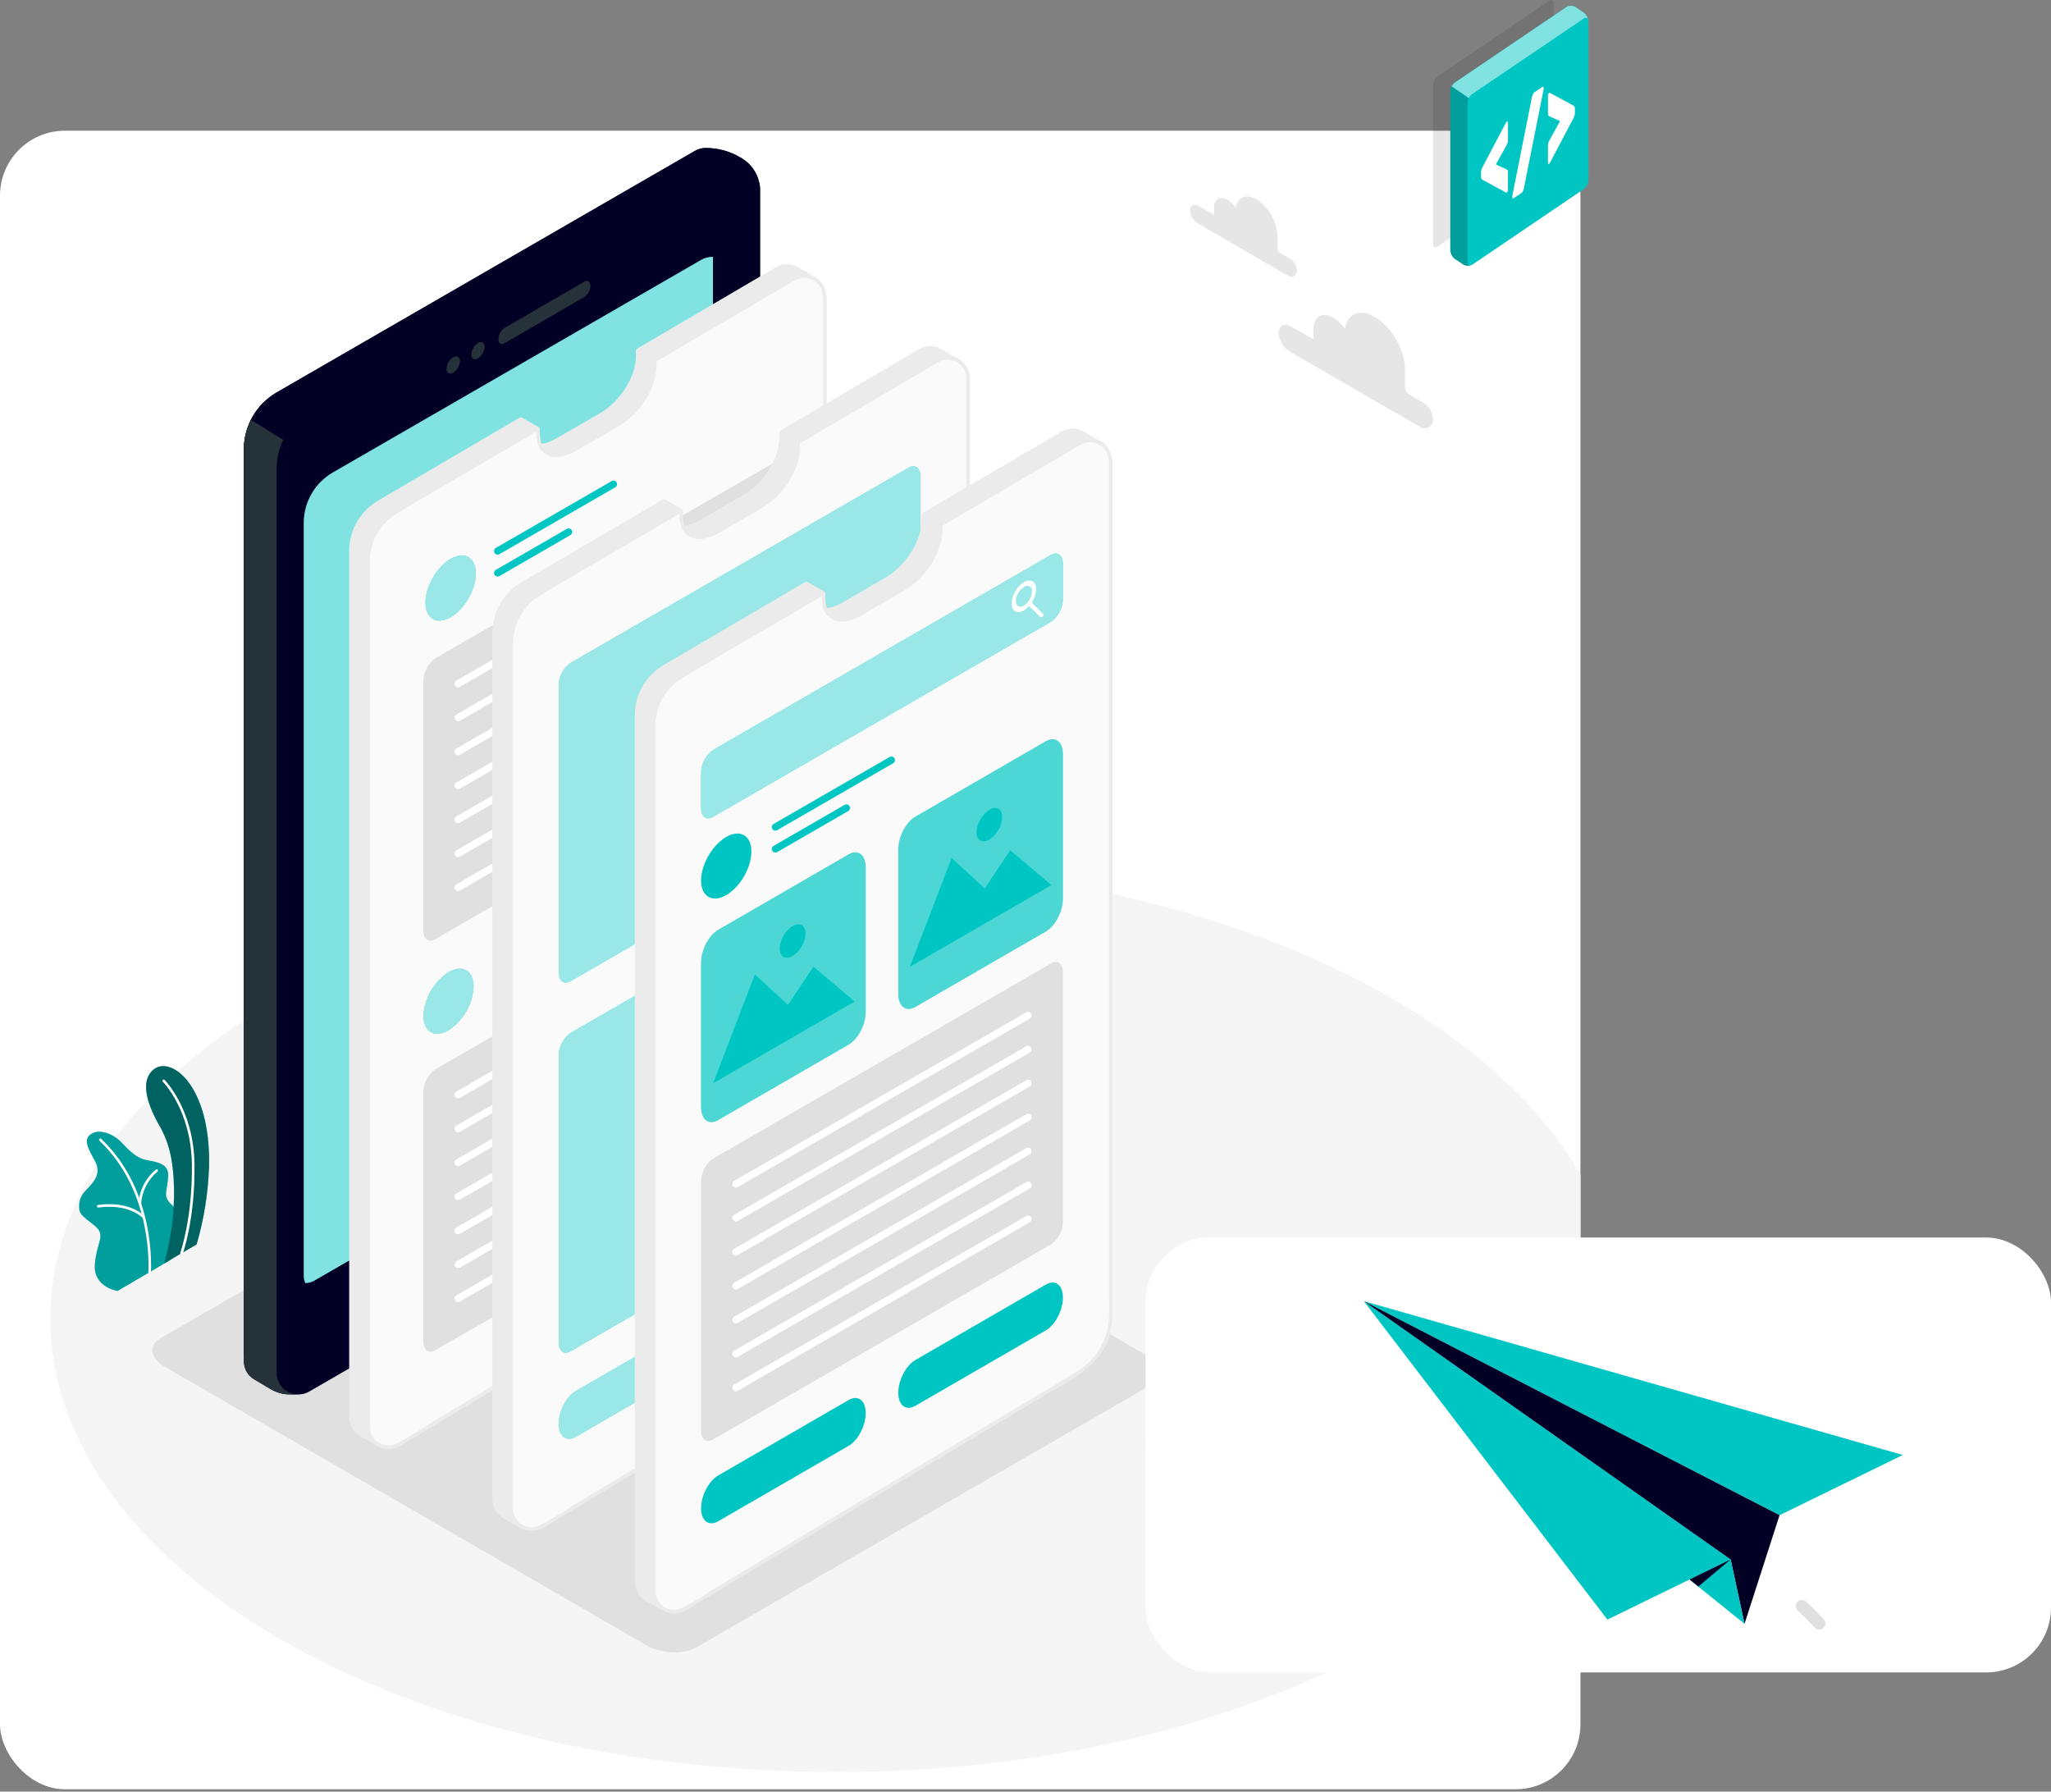<svg width="632" height="552" viewBox="0 0 632 552" fill="none" xmlns="http://www.w3.org/2000/svg">
<rect x="0" y="0" width="632" height="552" fill="#808080" stroke="none"/>
<g clip-path="url(#clip0_5_4667)">
<rect y="40.277" width="487" height="511" rx="20" fill="white"/>
<path d="M257.5 545.961C391.153 545.961 499.5 483.407 499.5 406.243C499.5 329.079 391.153 266.525 257.5 266.525C123.847 266.525 15.5 329.079 15.5 406.243C15.5 483.407 123.847 545.961 257.5 545.961Z" fill="#F5F5F5"/>
<path d="M411.531 479.192C443.792 479.192 469.945 464.094 469.945 445.47C469.945 426.846 443.792 411.748 411.531 411.748C379.27 411.748 353.117 426.846 353.117 445.47C353.117 464.094 379.27 479.192 411.531 479.192Z" fill="#E0E0E0"/>
<path d="M354.698 426.691L214.571 507.553C210.625 509.83 203.739 509.542 199.186 506.912L50.725 421.065C46.172 418.435 45.685 414.433 49.62 412.223L189.747 331.273C193.693 328.996 200.578 329.283 205.132 331.914L353.593 417.76C358.146 420.38 358.633 424.359 354.698 426.691Z" fill="#E0E0E0"/>
<path d="M397.406 100.359L404.767 104.537V101.94C404.767 101.752 404.767 101.564 404.767 101.387C404.767 101.21 404.767 101.033 404.767 100.857V100.79C405.032 97.331 407.641 96.004 410.835 97.85C412.275 98.744 413.507 99.934 414.449 101.343C415.167 96.657 418.992 94.966 423.623 97.629C428.762 100.602 432.918 107.809 432.918 113.744V119.27C432.914 119.716 433.028 120.155 433.247 120.543C433.466 120.931 433.783 121.254 434.167 121.481L438.5 124.023C439.439 124.573 440.218 125.359 440.759 126.304C441.3 127.248 441.584 128.318 441.584 129.406C441.583 129.857 441.463 130.299 441.237 130.689C441.011 131.079 440.685 131.403 440.294 131.627C439.903 131.851 439.46 131.968 439.009 131.966C438.558 131.965 438.115 131.844 437.726 131.616L397.516 108.372C396.449 107.756 395.562 106.87 394.945 105.803C394.329 104.736 394.003 103.526 394.001 102.293C394.009 101.899 394.119 101.513 394.321 101.173C394.523 100.834 394.81 100.553 395.153 100.358C395.496 100.162 395.885 100.06 396.28 100.06C396.675 100.061 397.063 100.164 397.406 100.359Z" fill="#E6E6E6"/>
<path d="M369 63.267L374.107 66.162V64.361C374.107 64.228 374.107 64.107 374.107 63.974C374.107 63.841 374.107 63.731 374.107 63.609C374.294 61.222 376.107 60.293 378.318 61.575C379.32 62.194 380.179 63.02 380.838 63.996C381.335 60.747 383.988 59.575 387.193 61.421C389.071 62.646 390.633 64.296 391.755 66.237C392.876 68.178 393.525 70.357 393.648 72.595V76.464C393.646 76.771 393.726 77.073 393.88 77.339C394.033 77.605 394.254 77.825 394.521 77.978L397.516 79.746C398.168 80.128 398.709 80.674 399.086 81.329C399.462 81.984 399.66 82.727 399.66 83.482C399.66 83.795 399.578 84.102 399.421 84.373C399.264 84.643 399.039 84.868 398.767 85.024C398.496 85.179 398.189 85.261 397.876 85.26C397.563 85.259 397.256 85.176 396.986 85.018L369.133 68.859C368.394 68.429 367.781 67.813 367.355 67.072C366.928 66.331 366.703 65.492 366.701 64.637C366.704 64.369 366.777 64.105 366.911 63.873C367.045 63.64 367.236 63.446 367.467 63.308C367.698 63.171 367.96 63.094 368.228 63.087C368.497 63.08 368.762 63.142 369 63.267Z" fill="#E6E6E6"/>
<path d="M52.814 388.007L36.235 397.744C36.235 397.744 28.653 396.639 29.228 389.488C29.802 382.337 32.875 380.646 29.051 377.54C25.227 374.434 24.221 374.224 24.409 371.118C24.597 368.013 26.619 366.697 27.625 365.493C28.631 364.288 31.317 361.724 29.404 358.01C27.492 354.296 24.906 350.726 28.752 349.024C31.04 348.018 34.898 349.278 37.451 351.997C40.004 354.716 42.115 356.661 44.525 357.28C46.934 357.899 51.996 357.966 51.831 362.132C51.665 366.299 50.571 367.747 51.587 369.593C53.511 373.053 61.645 374.932 52.814 388.007Z" fill="#00C6C3"/>
<path opacity="0.2" d="M52.814 388.007L36.235 397.744C36.235 397.744 28.653 396.639 29.228 389.488C29.802 382.337 32.875 380.646 29.051 377.54C25.227 374.434 24.221 374.224 24.409 371.118C24.597 368.013 26.619 366.697 27.625 365.493C28.631 364.288 31.317 361.724 29.404 358.01C27.492 354.296 24.906 350.726 28.752 349.024C31.04 348.018 34.898 349.278 37.451 351.997C40.004 354.716 42.115 356.661 44.525 357.28C46.934 357.899 51.996 357.966 51.831 362.132C51.665 366.299 50.571 367.747 51.587 369.593C53.511 373.053 61.645 374.932 52.814 388.007Z" fill="black"/>
<path d="M46.072 392.34C46.02 392.337 45.97 392.324 45.923 392.301C45.876 392.279 45.835 392.247 45.801 392.207C45.767 392.168 45.741 392.123 45.725 392.073C45.709 392.024 45.703 391.972 45.707 391.92C45.707 391.677 47.487 367.383 30.642 351.456C30.568 351.384 30.525 351.286 30.523 351.182C30.52 351.078 30.56 350.978 30.631 350.903C30.703 350.829 30.802 350.785 30.905 350.783C31.009 350.781 31.109 350.82 31.184 350.892C48.316 367.073 46.514 391.732 46.492 391.986C46.481 392.088 46.431 392.181 46.353 392.247C46.275 392.313 46.174 392.346 46.072 392.34Z" fill="white"/>
<path d="M43.077 371.185C43.025 371.183 42.973 371.171 42.925 371.149C42.878 371.127 42.836 371.095 42.801 371.055C42.767 371.016 42.742 370.969 42.726 370.919C42.711 370.869 42.706 370.817 42.712 370.765C42.836 368.742 43.378 366.768 44.305 364.966C45.231 363.164 46.522 361.575 48.095 360.298C48.18 360.257 48.276 360.247 48.367 360.27C48.459 360.294 48.539 360.349 48.593 360.426C48.648 360.503 48.673 360.597 48.664 360.691C48.656 360.784 48.615 360.872 48.548 360.939C47.084 362.16 45.881 363.665 45.013 365.363C44.145 367.061 43.629 368.917 43.497 370.82C43.488 370.923 43.44 371.02 43.361 371.088C43.283 371.156 43.181 371.191 43.077 371.185Z" fill="white"/>
<path d="M44.326 375.396C44.269 375.397 44.214 375.385 44.162 375.362C44.111 375.339 44.065 375.306 44.027 375.264C44.027 375.264 39.805 370.732 30.3 372.036C30.249 372.044 30.197 372.042 30.147 372.029C30.097 372.017 30.05 371.994 30.009 371.963C29.968 371.932 29.933 371.894 29.907 371.849C29.881 371.805 29.864 371.756 29.858 371.705C29.842 371.601 29.868 371.495 29.93 371.41C29.992 371.325 30.085 371.268 30.189 371.251C40.137 369.892 44.436 374.567 44.558 374.733C44.594 374.769 44.624 374.812 44.644 374.86C44.664 374.907 44.674 374.958 44.674 375.009C44.674 375.061 44.664 375.112 44.644 375.159C44.624 375.207 44.594 375.25 44.558 375.286C44.496 375.349 44.414 375.388 44.326 375.396Z" fill="white"/>
<path d="M60.584 383.42L50.56 389.245C50.56 389.245 55.622 373.108 52.77 356.871C52.097 353.045 50.713 349.379 48.692 346.062C47.907 344.426 41.861 334.291 47.178 329.626C52.494 324.962 64.984 334.247 64.42 359.248C64.165 367.435 62.877 375.557 60.584 383.42Z" fill="#00C6C3"/>
<path opacity="0.5" d="M60.584 383.42L50.56 389.245C50.56 389.245 55.622 373.108 52.77 356.871C52.097 353.045 50.713 349.379 48.692 346.062C47.907 344.426 41.861 334.291 47.178 329.626C52.494 324.962 64.984 334.247 64.42 359.248C64.165 367.435 62.877 375.557 60.584 383.42Z" fill="black"/>
<path d="M55.92 386.526H55.788C55.69 386.489 55.611 386.415 55.567 386.319C55.524 386.224 55.52 386.116 55.555 386.018C55.555 385.918 59.324 375.529 59.126 358.817C58.926 342.105 50.283 333.395 50.173 333.285C50.136 333.249 50.107 333.206 50.087 333.158C50.067 333.111 50.057 333.06 50.057 333.009C50.057 332.957 50.067 332.906 50.087 332.859C50.107 332.811 50.136 332.768 50.173 332.732C50.21 332.695 50.254 332.666 50.302 332.646C50.35 332.626 50.402 332.615 50.455 332.615C50.507 332.615 50.559 332.626 50.607 332.646C50.656 332.666 50.7 332.695 50.736 332.732C50.825 332.821 59.733 341.851 59.932 358.806C60.131 375.761 56.34 386.161 56.34 386.272C56.309 386.355 56.25 386.425 56.174 386.471C56.098 386.517 56.008 386.537 55.92 386.526Z" fill="white"/>
<path d="M233.891 56.07C233.544 54.56 232.895 53.135 231.983 51.881C231.072 50.628 229.916 49.572 228.586 48.776L228.133 48.51C224.923 46.6 221.257 45.592 217.522 45.592C216.331 45.576 215.157 45.886 214.129 46.488L85.276 120.895C81.198 123.246 78.07 126.948 76.434 131.362C76.434 131.439 76.379 131.505 76.356 131.572C76.115 132.234 75.912 132.909 75.749 133.594C75.749 133.694 75.749 133.793 75.671 133.882C75.516 134.567 75.395 135.263 75.306 135.96V136.225C75.223 136.959 75.179 137.697 75.174 138.436V417.097V419.419C75.17 420.531 75.456 421.625 76.002 422.594C76.549 423.562 77.337 424.373 78.291 424.945L83.43 427.995C85.212 429.058 87.247 429.62 89.321 429.62H91.853C93.047 429.634 94.223 429.325 95.257 428.725L224.065 354.296C227.147 352.518 229.707 349.96 231.486 346.878C233.265 343.797 234.201 340.302 234.201 336.744V58.635V58.06C234.194 57.385 234.089 56.715 233.891 56.07ZM228.254 51.495C228.111 51.495 227.956 51.495 227.801 51.495C227.956 51.461 228.111 51.483 228.254 51.495ZM227.459 51.495C227.3 51.484 227.142 51.484 226.983 51.495C227.141 51.472 227.3 51.461 227.459 51.461V51.495ZM225.038 51.992C224.767 52.101 224.505 52.23 224.253 52.379C224.505 52.234 224.767 52.108 225.038 52.003V51.992Z" fill="#020024"/>
<path d="M85.265 144.283C85.263 140.726 86.199 137.232 87.978 134.152C89.758 131.073 92.318 128.517 95.4 126.742L224.253 52.346C225.112 51.85 226.071 51.553 227.06 51.477C228.049 51.4 229.042 51.547 229.967 51.905C230.892 52.264 231.724 52.825 232.404 53.548C233.083 54.271 233.591 55.137 233.891 56.082C233.544 54.572 232.895 53.147 231.983 51.893C231.071 50.64 229.916 49.583 228.586 48.787L228.133 48.522C224.923 46.612 221.257 45.604 217.522 45.604C216.331 45.588 215.157 45.898 214.129 46.499L85.276 120.895C82.193 122.67 79.632 125.226 77.85 128.305C76.069 131.385 75.131 134.879 75.129 138.436V417.098C75.129 418.263 75.434 419.407 76.016 420.415C76.598 421.424 77.435 422.262 78.443 422.845C79.452 423.427 80.596 423.734 81.76 423.734C82.924 423.734 84.068 423.428 85.077 422.846L85.243 422.746L85.265 144.283Z" fill="#020024"/>
<path d="M224.065 354.296L95.223 428.692C94.215 429.274 93.071 429.58 91.906 429.58C90.742 429.58 89.598 429.273 88.59 428.691C87.582 428.108 86.745 427.27 86.163 426.262C85.581 425.253 85.275 424.109 85.276 422.944V144.282C85.274 140.726 86.21 137.231 87.989 134.152C89.769 131.072 92.329 128.516 95.411 126.742L224.253 52.346C225.262 51.763 226.406 51.457 227.57 51.457C228.735 51.457 229.878 51.764 230.887 52.347C231.895 52.929 232.732 53.767 233.314 54.776C233.896 55.784 234.201 56.928 234.201 58.093V336.744C234.201 340.302 233.265 343.797 231.486 346.878C229.706 349.959 227.147 352.518 224.065 354.296Z" fill="#020024"/>
<path d="M85.265 422.945V144.283C85.272 141.247 85.963 138.251 87.287 135.518L77.34 129.373C75.905 132.188 75.148 135.299 75.129 138.458V419.419C75.126 420.532 75.411 421.626 75.958 422.594C76.504 423.563 77.293 424.373 78.246 424.946L83.386 427.996C85.167 429.059 87.203 429.62 89.277 429.621H91.808C90.057 429.598 88.386 428.883 87.16 427.632C85.934 426.381 85.253 424.696 85.265 422.945Z" fill="#253239"/>
<path d="M219.633 79.125V313.344C219.629 316.48 218.8 319.56 217.231 322.276C215.662 324.992 213.407 327.248 210.691 328.818L96.903 394.526C96.048 395.029 95.077 395.299 94.085 395.311C94.415 396.068 94.901 396.748 95.511 397.304C96.122 397.861 96.843 398.282 97.628 398.541C98.412 398.8 99.243 398.89 100.064 398.806C100.886 398.722 101.681 398.465 102.397 398.052L216.24 332.355C218.957 330.787 221.214 328.532 222.784 325.816C224.353 323.099 225.18 320.018 225.182 316.881V84.972C225.181 83.472 224.605 82.03 223.573 80.942C222.541 79.855 221.131 79.204 219.633 79.125Z" fill="#020024"/>
<path d="M94.085 395.311C95.077 395.299 96.049 395.029 96.904 394.526L210.747 328.84C213.462 327.27 215.717 325.014 217.286 322.298C218.856 319.583 219.684 316.502 219.689 313.366V79.125C218.54 79.133 217.407 79.398 216.373 79.899L102.552 145.585C99.836 147.155 97.581 149.411 96.012 152.127C94.443 154.842 93.615 157.923 93.61 161.059V392.979C93.608 393.792 93.773 394.598 94.096 395.344L94.085 395.311Z" fill="#00C6C3"/>
<g opacity="0.5">
<path d="M94.085 395.313C95.076 395.301 96.048 395.031 96.903 394.528L210.746 328.842C213.462 327.272 215.717 325.016 217.286 322.3C218.855 319.585 219.684 316.504 219.688 313.368V79.127C218.539 79.135 217.406 79.4 216.372 79.901L102.551 145.587C99.836 147.157 97.581 149.413 96.012 152.129C94.442 154.844 93.614 157.925 93.609 161.061V392.981C93.607 393.794 93.773 394.6 94.096 395.346L94.085 395.313Z" fill="white"/>
</g>
<path d="M141.7 111.268C141.662 111.979 141.457 112.67 141.101 113.286C140.746 113.903 140.251 114.427 139.655 114.816C138.55 115.468 137.6 114.938 137.6 113.634C137.638 112.922 137.845 112.23 138.202 111.613C138.559 110.997 139.057 110.473 139.655 110.086C140.783 109.478 141.7 109.953 141.7 111.268Z" fill="#253239"/>
<path d="M149.327 106.868C149.287 107.579 149.08 108.271 148.723 108.888C148.366 109.504 147.868 110.028 147.271 110.416C146.166 111.068 145.226 110.537 145.226 109.233C145.265 108.521 145.47 107.828 145.825 107.21C146.18 106.592 146.675 106.066 147.271 105.674C148.409 105.055 149.327 105.553 149.327 106.868Z" fill="#253239"/>
<path d="M180.131 91.461L155.35 105.83C154.367 106.394 153.582 105.83 153.582 104.493C153.589 103.828 153.752 103.174 154.06 102.584C154.367 101.994 154.809 101.486 155.35 101.099L180.131 86.731C181.114 86.167 181.91 86.731 181.91 88.079C181.9 88.743 181.733 89.395 181.424 89.983C181.115 90.57 180.672 91.077 180.131 91.461Z" fill="#253239"/>
<path d="M175.898 363.083C177.379 363.083 178.329 364.652 178.329 367.084C178.329 370.897 175.942 375.506 173.123 377.142L161.264 383.983C160.733 384.319 160.123 384.51 159.495 384.536C158.014 384.536 157.064 382.967 157.064 380.535C157.064 376.711 159.451 372.113 162.281 370.477L174.129 363.691C174.661 363.356 175.27 363.166 175.898 363.138M175.898 362.132C175.092 362.158 174.307 362.394 173.621 362.817L161.772 369.659C158.611 371.483 156.047 376.379 156.047 380.59C156.047 383.729 157.473 385.597 159.495 385.597C160.301 385.571 161.086 385.335 161.772 384.912L173.621 378.059C176.782 376.235 179.346 371.339 179.346 367.128C179.346 363.989 177.931 362.121 175.898 362.121V362.132Z" fill="#253239"/>
<path d="M252.04 86.52L246.05 82.95C245.074 82.297 243.934 81.932 242.761 81.899C241.587 81.866 240.429 82.165 239.418 82.763L196.489 107.952V109.963C196.489 116.175 191.449 124.111 185.237 127.648L171.698 135.462C167.067 138.137 163.099 137.673 161.374 134.633L165.796 132.047L160.479 129.018L116.699 154.672C114.078 156.206 111.905 158.4 110.396 161.035C108.888 163.671 108.096 166.656 108.1 169.692V436.638C108.094 437.732 108.375 438.809 108.917 439.759C109.458 440.71 110.24 441.501 111.184 442.054L111.306 442.121L117.141 445.436V442.165L117.55 441.955C149.493 422.712 214.008 384.204 238.81 369.405C241.873 367.58 244.408 364.99 246.167 361.89C247.927 358.79 248.85 355.285 248.846 351.72V89.704L252.04 86.52Z" fill="#EBEBEB"/>
<path d="M116.898 445.867L110.907 442.441C109.887 441.835 109.044 440.972 108.462 439.938C107.88 438.904 107.58 437.736 107.592 436.55V169.747C107.597 166.623 108.415 163.553 109.965 160.84C111.516 158.128 113.745 155.864 116.434 154.273L160.214 128.62H160.766L166.094 131.648V132.599L162.148 134.898C162.744 135.718 163.608 136.304 164.591 136.556C166.47 137.053 168.901 136.556 171.421 135.075L184.972 127.26C191.018 123.768 195.936 116.02 195.936 109.996V107.951L196.213 107.476L239.141 82.309C240.241 81.663 241.5 81.341 242.775 81.378C244.049 81.415 245.288 81.811 246.348 82.519L252.327 86.045L252.438 86.907L249.421 89.924V351.775C249.414 355.43 248.461 359.021 246.656 362.199C244.851 365.377 242.255 368.035 239.119 369.913C224.928 378.379 152.366 421.673 117.86 442.452L117.716 442.54V445.381L116.898 445.867ZM111.449 441.534L116.611 444.441V442.231L116.92 441.733L117.053 441.667L117.285 441.545C151.803 420.755 224.353 377.44 238.556 368.995C241.527 367.216 243.987 364.698 245.698 361.686C247.408 358.675 248.31 355.272 248.315 351.808V89.692L248.481 89.305L251.145 86.631L245.762 83.458C244.873 82.855 243.831 82.516 242.757 82.48C241.683 82.445 240.621 82.715 239.694 83.26L197.042 108.272V109.963C197.042 116.34 191.869 124.508 185.525 128.189L171.974 136.003C169.189 137.617 166.448 138.214 164.303 137.595C163.587 137.408 162.915 137.078 162.329 136.626C161.742 136.174 161.252 135.609 160.888 134.964L161.087 134.213L164.668 132.124L160.457 129.725L116.953 155.213C114.42 156.704 112.32 158.83 110.861 161.381C109.401 163.931 108.632 166.819 108.631 169.758V436.638C108.623 437.635 108.88 438.617 109.375 439.483C109.87 440.349 110.586 441.068 111.449 441.568V441.534Z" fill="#EBEBEB"/>
<path d="M254.184 91.228V354.847C254.19 358.411 253.269 361.916 251.512 365.016C249.754 368.116 247.22 370.706 244.159 372.532C219.357 387.331 154.842 425.839 122.899 445.082C121.947 445.653 120.86 445.961 119.749 445.974C118.639 445.988 117.545 445.707 116.578 445.16C115.612 444.613 114.808 443.819 114.249 442.86C113.689 441.9 113.394 440.81 113.394 439.699V172.775C113.393 169.739 114.186 166.755 115.695 164.12C117.203 161.486 119.374 159.291 121.993 157.755L165.762 132.101V133.792C165.762 140.004 170.802 142.137 177.014 138.545L190.553 130.731C196.765 127.149 201.794 119.203 201.794 113.046V110.979L244.723 85.812C245.677 85.251 246.762 84.952 247.869 84.945C248.976 84.939 250.064 85.225 251.025 85.775C251.985 86.325 252.783 87.119 253.338 88.076C253.893 89.034 254.185 90.121 254.184 91.228Z" fill="#FAFAFA"/>
<path d="M253.632 91.229V344.193C253.632 348.614 254.096 353.444 253.399 357.876C252.394 364.331 248.415 369.283 242.91 372.565L233.261 378.324L207.343 393.798C187.293 405.779 167.251 417.767 147.216 429.763L134.052 437.666C130.15 440.009 126.315 442.739 122.214 444.762C121.331 445.179 120.357 445.367 119.382 445.307C118.407 445.247 117.463 444.941 116.638 444.418C115.813 443.895 115.134 443.172 114.663 442.317C114.193 441.461 113.946 440.5 113.947 439.523C113.947 439.103 113.947 438.672 113.947 438.241V173.384C113.88 170.316 114.628 167.286 116.115 164.602C117.603 161.918 119.776 159.678 122.413 158.109C133.466 151.477 144.607 145.1 155.704 138.601L166.05 132.533L165.221 132.058C165.221 134.147 165.221 136.302 166.326 138.137C166.922 139.035 167.751 139.755 168.724 140.22C169.697 140.685 170.778 140.878 171.852 140.778C175.489 140.568 178.838 138.07 181.91 136.357C184.983 134.644 187.857 132.975 190.752 131.229C196.276 127.904 200.27 122.541 201.872 116.296C202.122 115.208 202.256 114.097 202.269 112.98C202.325 112.507 202.325 112.028 202.269 111.555C202.148 110.991 202.468 111.135 202.037 111.488C202.49 111.176 202.967 110.899 203.463 110.659L211.3 106.061L234.433 92.5L243.529 87.172C243.994 86.896 244.458 86.609 244.933 86.354C245.804 85.862 246.788 85.604 247.789 85.606C248.79 85.609 249.772 85.872 250.641 86.369C251.509 86.866 252.234 87.581 252.742 88.442C253.251 89.304 253.527 90.283 253.543 91.284C253.543 91.991 254.648 91.991 254.648 91.284C254.625 90.091 254.292 88.925 253.684 87.899C253.076 86.873 252.212 86.021 251.177 85.428C250.142 84.835 248.971 84.52 247.778 84.514C246.585 84.508 245.41 84.81 244.369 85.393C242.932 86.178 241.54 87.062 240.125 87.891L218.384 100.635L207.763 106.835C205.817 107.94 203.684 109.046 201.86 110.295C201.242 110.737 201.23 110.98 201.23 111.82C201.273 114.844 200.579 117.834 199.208 120.53C196.787 125.099 193.063 128.846 188.509 131.295C184.729 133.505 180.949 135.716 177.169 137.838C174.859 139.153 171.83 140.513 169.189 139.308C166.348 138.015 166.326 134.788 166.326 132.113C166.325 132.016 166.299 131.921 166.251 131.838C166.202 131.754 166.132 131.685 166.048 131.637C165.964 131.589 165.869 131.563 165.772 131.563C165.676 131.564 165.581 131.589 165.497 131.638L133.444 150.427C129.542 152.715 125.608 154.948 121.739 157.28C118.996 158.951 116.737 161.31 115.186 164.123C113.635 166.936 112.846 170.106 112.897 173.317C112.897 178.623 112.897 183.917 112.897 189.222V438.738C112.897 439.037 112.897 439.335 112.897 439.622C112.909 440.593 113.125 441.55 113.53 442.432C113.936 443.314 114.523 444.1 115.253 444.74C115.983 445.38 116.839 445.859 117.766 446.147C118.693 446.434 119.67 446.524 120.634 446.409C122.844 446.121 124.856 444.541 126.746 443.402L132.549 439.91L145.812 431.93C155.826 425.932 165.843 419.934 175.864 413.936C194.831 402.544 213.827 391.186 232.852 379.86C240.589 375.218 249.962 371.294 253.377 362.253C254.405 359.243 254.866 356.069 254.737 352.892V91.229C254.737 91.082 254.679 90.942 254.575 90.838C254.471 90.734 254.331 90.676 254.184 90.676C254.038 90.676 253.897 90.734 253.793 90.838C253.69 90.942 253.632 91.082 253.632 91.229Z" fill="#EBEBEB"/>
<path d="M144.373 184.341C147.401 179.073 147.388 173.384 144.345 171.636C141.302 169.887 136.381 172.74 133.353 178.008C130.326 183.276 130.338 188.965 133.381 190.713C136.424 192.462 141.345 189.609 144.373 184.341Z" fill="#00C6C3"/>
<path d="M153.339 170.887C153.094 170.889 152.856 170.809 152.661 170.661C152.467 170.512 152.327 170.304 152.264 170.067C152.2 169.831 152.217 169.58 152.312 169.354C152.407 169.129 152.574 168.941 152.786 168.82L188.476 148.218C188.731 148.071 189.034 148.032 189.318 148.109C189.602 148.185 189.843 148.372 189.99 148.627C190.137 148.882 190.176 149.185 190.099 149.469C190.022 149.753 189.836 149.994 189.581 150.141L153.892 170.743C153.723 170.839 153.533 170.888 153.339 170.887Z" fill="#00C6C3"/>
<path d="M153.339 177.638C153.094 177.64 152.856 177.56 152.661 177.412C152.467 177.264 152.327 177.055 152.264 176.818C152.2 176.582 152.217 176.331 152.312 176.106C152.407 175.88 152.574 175.692 152.786 175.571L174.671 162.938C174.797 162.865 174.936 162.817 175.081 162.798C175.225 162.779 175.372 162.789 175.513 162.827C175.654 162.865 175.786 162.931 175.901 163.02C176.016 163.109 176.113 163.22 176.185 163.347C176.329 163.601 176.367 163.901 176.29 164.183C176.214 164.464 176.029 164.704 175.776 164.85L153.892 177.494C153.723 177.59 153.533 177.639 153.339 177.638Z" fill="#00C6C3"/>
<path d="M238.279 229.244L134.107 289.382C132.085 290.553 130.449 289.315 130.449 286.618V209.835C130.47 208.464 130.811 207.117 131.447 205.902C132.082 204.687 132.993 203.638 134.107 202.839L238.279 142.689C240.302 141.584 241.949 142.767 241.949 145.464V222.214C241.932 223.591 241.591 224.946 240.953 226.167C240.316 227.388 239.4 228.442 238.279 229.244Z" fill="#E0E0E0"/>
<path d="M141.17 211.749C140.977 211.748 140.788 211.696 140.621 211.599C140.455 211.502 140.316 211.363 140.22 211.196C140.075 210.944 140.035 210.644 140.11 210.363C140.184 210.081 140.367 209.841 140.618 209.693L230.664 157.745C230.919 157.599 231.222 157.559 231.506 157.636C231.79 157.713 232.032 157.899 232.179 158.154C232.325 158.409 232.364 158.712 232.288 158.996C232.211 159.28 232.025 159.522 231.77 159.668L141.723 211.616C141.553 211.708 141.363 211.754 141.17 211.749Z" fill="white"/>
<path d="M141.17 222.215C140.925 222.217 140.687 222.137 140.492 221.989C140.297 221.84 140.157 221.632 140.094 221.395C140.031 221.159 140.048 220.908 140.143 220.682C140.237 220.457 140.404 220.269 140.617 220.148L230.664 168.2C230.916 168.068 231.21 168.039 231.484 168.118C231.758 168.197 231.99 168.38 232.133 168.626C232.276 168.873 232.317 169.166 232.25 169.442C232.182 169.719 232.01 169.959 231.769 170.112L141.722 222.06C141.555 222.16 141.364 222.213 141.17 222.215Z" fill="white"/>
<path d="M141.17 232.681C140.925 232.683 140.687 232.603 140.492 232.455C140.297 232.307 140.157 232.098 140.094 231.861C140.031 231.625 140.048 231.374 140.143 231.149C140.237 230.923 140.404 230.735 140.617 230.614L230.664 178.666C230.916 178.521 231.216 178.482 231.497 178.556C231.779 178.631 232.019 178.813 232.167 179.064C232.24 179.19 232.289 179.329 232.308 179.473C232.328 179.617 232.319 179.763 232.282 179.904C232.245 180.045 232.181 180.177 232.093 180.292C232.005 180.408 231.895 180.505 231.769 180.579L141.722 232.526C141.555 232.626 141.364 232.679 141.17 232.681Z" fill="white"/>
<path d="M141.17 243.137C140.925 243.139 140.687 243.06 140.492 242.911C140.297 242.763 140.157 242.554 140.094 242.318C140.031 242.081 140.048 241.831 140.143 241.605C140.237 241.379 140.404 241.191 140.617 241.071L230.664 189.123C230.918 188.979 231.218 188.941 231.5 189.017C231.781 189.094 232.021 189.279 232.167 189.532C232.312 189.784 232.352 190.084 232.277 190.365C232.203 190.646 232.02 190.887 231.769 191.035L141.722 242.983C141.555 243.082 141.364 243.135 141.17 243.137Z" fill="white"/>
<path d="M141.17 253.603C140.925 253.605 140.687 253.525 140.492 253.377C140.297 253.229 140.157 253.02 140.094 252.783C140.031 252.547 140.048 252.296 140.143 252.07C140.237 251.845 140.404 251.657 140.617 251.536L230.664 199.588C230.916 199.443 231.216 199.404 231.497 199.478C231.779 199.553 232.019 199.735 232.167 199.986C232.24 200.112 232.289 200.25 232.308 200.395C232.328 200.539 232.319 200.685 232.282 200.826C232.245 200.967 232.181 201.099 232.093 201.214C232.005 201.33 231.895 201.427 231.769 201.5L141.722 253.448C141.555 253.548 141.364 253.601 141.17 253.603Z" fill="white"/>
<path d="M141.17 264.062C140.928 264.059 140.695 263.978 140.504 263.83C140.313 263.683 140.176 263.477 140.114 263.244C140.051 263.011 140.066 262.764 140.157 262.54C140.248 262.317 140.41 262.129 140.617 262.006L230.664 210.058C230.918 209.914 231.218 209.876 231.5 209.953C231.781 210.029 232.021 210.214 232.167 210.467C232.312 210.72 232.352 211.019 232.277 211.301C232.203 211.582 232.02 211.823 231.769 211.97L141.722 263.918C141.554 264.014 141.363 264.063 141.17 264.062Z" fill="white"/>
<path d="M141.17 274.529C140.925 274.531 140.687 274.451 140.492 274.303C140.297 274.154 140.157 273.946 140.094 273.709C140.031 273.473 140.048 273.222 140.143 272.996C140.237 272.771 140.404 272.583 140.617 272.462L230.664 220.514C230.916 220.369 231.216 220.329 231.497 220.404C231.779 220.478 232.019 220.661 232.167 220.912C232.24 221.037 232.289 221.176 232.308 221.32C232.328 221.464 232.319 221.611 232.282 221.752C232.245 221.892 232.181 222.024 232.093 222.14C232.005 222.256 231.895 222.353 231.769 222.426L141.722 274.374C141.555 274.473 141.364 274.527 141.17 274.529Z" fill="white"/>
<path d="M145.945 304.006C145.799 306.695 145.023 309.311 143.679 311.644C142.335 313.977 140.461 315.961 138.208 317.435C133.919 319.9 130.471 317.899 130.471 312.959C130.612 310.269 131.387 307.651 132.731 305.318C134.076 302.984 135.952 301.001 138.208 299.53C142.474 297.021 145.945 299.021 145.945 304.006Z" fill="#00C6C3"/>
<path opacity="0.6" d="M144.373 184.341C147.401 179.073 147.388 173.384 144.345 171.636C141.302 169.887 136.381 172.74 133.353 178.008C130.326 183.276 130.338 188.965 133.381 190.713C136.424 192.462 141.345 189.609 144.373 184.341Z" fill="white"/>
<path opacity="0.6" d="M145.945 304.006C145.799 306.695 145.023 309.311 143.679 311.644C142.335 313.977 140.461 315.961 138.208 317.435C133.919 319.9 130.471 317.899 130.471 312.959C130.612 310.269 131.387 307.651 132.731 305.318C134.076 302.984 135.952 301.001 138.208 299.53C142.474 297.021 145.945 299.021 145.945 304.006Z" fill="white"/>
<path d="M153.339 297.518C153.094 297.519 152.856 297.44 152.661 297.292C152.467 297.143 152.327 296.934 152.264 296.698C152.2 296.462 152.217 296.211 152.312 295.985C152.407 295.759 152.574 295.572 152.786 295.451L188.476 274.849C188.728 274.716 189.022 274.687 189.296 274.766C189.57 274.846 189.802 275.028 189.945 275.275C190.088 275.522 190.129 275.814 190.062 276.091C189.994 276.368 189.822 276.608 189.581 276.761L153.892 297.374C153.723 297.47 153.533 297.519 153.339 297.518Z" fill="#00C6C3"/>
<path d="M153.339 304.271C153.094 304.273 152.856 304.193 152.661 304.045C152.467 303.896 152.327 303.688 152.264 303.451C152.2 303.215 152.217 302.964 152.312 302.738C152.407 302.513 152.574 302.325 152.786 302.204L174.671 289.571C174.797 289.498 174.936 289.45 175.081 289.431C175.225 289.412 175.372 289.422 175.513 289.46C175.654 289.498 175.786 289.564 175.901 289.653C176.016 289.742 176.113 289.853 176.185 289.98C176.329 290.234 176.367 290.534 176.29 290.816C176.214 291.097 176.029 291.337 175.776 291.483L153.892 304.127C153.723 304.223 153.533 304.272 153.339 304.271Z" fill="#00C6C3"/>
<path d="M238.279 355.876L134.107 416.025C132.085 417.131 130.449 415.948 130.449 413.251V336.468C130.47 335.097 130.811 333.75 131.447 332.535C132.082 331.32 132.993 330.271 134.107 329.471L238.279 269.322C240.302 268.162 241.949 269.4 241.949 272.096V348.88C241.927 350.252 241.583 351.599 240.946 352.814C240.309 354.029 239.395 355.078 238.279 355.876Z" fill="#E0E0E0"/>
<path d="M141.17 338.378C140.977 338.377 140.788 338.325 140.621 338.228C140.455 338.131 140.316 337.992 140.22 337.825C140.075 337.573 140.035 337.273 140.11 336.992C140.184 336.71 140.367 336.47 140.618 336.322L230.664 284.374C230.919 284.227 231.222 284.188 231.506 284.265C231.79 284.342 232.032 284.528 232.179 284.783C232.325 285.038 232.364 285.341 232.288 285.625C232.211 285.909 232.025 286.151 231.77 286.297L141.723 338.245C141.553 338.337 141.363 338.383 141.17 338.378Z" fill="white"/>
<path d="M141.17 348.846C140.925 348.848 140.687 348.768 140.492 348.62C140.297 348.471 140.157 348.262 140.094 348.026C140.031 347.79 140.048 347.539 140.143 347.313C140.237 347.087 140.404 346.9 140.617 346.779L230.664 294.831C230.916 294.699 231.21 294.669 231.484 294.749C231.758 294.828 231.99 295.01 232.133 295.257C232.276 295.504 232.317 295.796 232.25 296.073C232.182 296.35 232.01 296.59 231.769 296.743L141.722 348.691C141.555 348.79 141.364 348.844 141.17 348.846Z" fill="white"/>
<path d="M141.17 359.269C140.925 359.271 140.687 359.191 140.492 359.043C140.297 358.895 140.157 358.686 140.094 358.449C140.031 358.213 140.048 357.962 140.143 357.736C140.237 357.511 140.404 357.323 140.617 357.202L230.664 305.254C230.916 305.109 231.216 305.07 231.497 305.144C231.779 305.219 232.019 305.401 232.167 305.652C232.24 305.778 232.289 305.916 232.308 306.061C232.328 306.205 232.319 306.351 232.282 306.492C232.245 306.633 232.181 306.765 232.093 306.88C232.005 306.996 231.895 307.093 231.769 307.166L141.722 359.114C141.555 359.214 141.364 359.267 141.17 359.269Z" fill="white"/>
<path d="M141.17 369.768C140.925 369.77 140.687 369.69 140.492 369.542C140.297 369.394 140.157 369.185 140.094 368.949C140.031 368.712 140.048 368.461 140.143 368.236C140.237 368.01 140.404 367.822 140.617 367.701L230.664 315.754C230.918 315.609 231.218 315.572 231.5 315.648C231.781 315.725 232.021 315.91 232.167 316.162C232.312 316.415 232.352 316.714 232.277 316.996C232.203 317.277 232.02 317.518 231.769 317.666L141.722 369.614C141.555 369.713 141.364 369.766 141.17 369.768Z" fill="white"/>
<path d="M141.17 380.269C140.925 380.271 140.687 380.191 140.492 380.043C140.297 379.895 140.157 379.686 140.094 379.449C140.031 379.213 140.048 378.962 140.143 378.736C140.237 378.511 140.404 378.323 140.617 378.202L230.664 326.254C230.916 326.109 231.216 326.07 231.497 326.144C231.779 326.219 232.019 326.401 232.167 326.652C232.24 326.778 232.289 326.916 232.308 327.061C232.328 327.205 232.319 327.351 232.282 327.492C232.245 327.633 232.181 327.765 232.093 327.88C232.005 327.996 231.895 328.093 231.769 328.166L141.722 380.114C141.555 380.214 141.364 380.267 141.17 380.269Z" fill="white"/>
<path d="M141.17 390.691C140.929 390.688 140.695 390.607 140.504 390.459C140.314 390.312 140.177 390.106 140.114 389.873C140.051 389.64 140.067 389.393 140.158 389.169C140.249 388.946 140.41 388.758 140.618 388.635L230.664 336.687C230.918 336.543 231.219 336.505 231.5 336.582C231.782 336.658 232.022 336.843 232.167 337.096C232.312 337.349 232.352 337.648 232.278 337.929C232.203 338.211 232.021 338.452 231.77 338.599L141.723 390.547C141.554 390.643 141.364 390.692 141.17 390.691Z" fill="white"/>
<path d="M141.17 401.158C140.925 401.159 140.687 401.08 140.492 400.932C140.297 400.783 140.157 400.574 140.094 400.338C140.031 400.102 140.048 399.851 140.143 399.625C140.237 399.399 140.404 399.212 140.617 399.091L230.664 347.143C230.916 346.998 231.216 346.958 231.497 347.033C231.779 347.107 232.019 347.29 232.167 347.541C232.24 347.666 232.289 347.805 232.308 347.949C232.328 348.093 232.319 348.24 232.282 348.381C232.245 348.521 232.181 348.653 232.093 348.769C232.005 348.885 231.895 348.982 231.769 349.055L141.722 401.003C141.555 401.102 141.364 401.156 141.17 401.158Z" fill="white"/>
<path d="M295.842 111.477L290.316 108.316C289.99 108.083 289.642 107.883 289.277 107.719C288.366 107.296 287.365 107.1 286.362 107.15C285.359 107.2 284.383 107.494 283.518 108.007L240.589 133.174V135.186C240.589 141.397 235.549 149.333 229.338 152.87L215.798 160.684C211.167 163.359 207.199 162.895 205.475 159.844L209.896 157.269L204.58 154.24L160.789 179.949C158.169 181.482 155.997 183.674 154.488 186.308C152.98 188.941 152.187 191.924 152.19 194.959V461.816C152.183 462.909 152.464 463.984 153.006 464.933C153.547 465.882 154.329 466.671 155.273 467.221L155.395 467.288L161.231 470.603V467.409C161.372 467.35 161.509 467.28 161.64 467.199C193.626 447.967 258.141 409.448 282.922 394.638C285.983 392.812 288.518 390.223 290.277 387.122C292.037 384.022 292.96 380.518 292.957 376.953V114.34L295.842 111.477Z" fill="#EBEBEB"/>
<path d="M161.01 471.089L155.03 467.774V467.696C154.009 467.094 153.165 466.233 152.583 465.201C152.001 464.169 151.701 463.001 151.714 461.816V194.959C151.719 191.834 152.536 188.764 154.087 186.051C155.637 183.338 157.867 181.075 160.556 179.485L204.336 153.831H204.889L210.216 156.86V157.821L206.315 160.109C206.912 160.926 207.776 161.508 208.758 161.756C210.636 162.265 213.068 161.756 215.588 160.275L229.128 152.472C235.185 148.968 240.103 141.231 240.103 135.207V133.196L240.379 132.721L283.253 107.531C284.202 106.976 285.272 106.662 286.37 106.615C287.468 106.569 288.561 106.793 289.553 107.266C289.943 107.446 290.313 107.664 290.658 107.918L296.13 111.046L296.251 111.919L293.543 114.627V376.953C293.534 380.608 292.581 384.198 290.776 387.376C288.971 390.554 286.376 393.211 283.242 395.091C274.599 400.241 197.804 446.055 161.982 467.63L161.839 467.707V470.559L161.01 471.089ZM155.561 466.757L160.722 469.664V467.453L161.021 466.967L161.175 466.889L161.396 466.779C197.229 445.204 274.024 399.357 282.667 394.229C285.649 392.439 288.116 389.907 289.827 386.879C291.537 383.851 292.433 380.431 292.427 376.953V114.34L292.593 113.953L294.947 111.599L290.051 108.791C289.74 108.565 289.407 108.372 289.056 108.217C288.225 107.83 287.313 107.652 286.398 107.698C285.483 107.745 284.593 108.014 283.806 108.482L241.153 133.483V135.185C241.153 141.563 235.98 149.731 229.625 153.4L216.085 161.215C213.3 162.828 210.559 163.425 208.415 162.806C207.698 162.619 207.027 162.289 206.44 161.838C205.853 161.386 205.364 160.82 205 160.176L205.199 159.424L208.78 157.335L204.569 154.937L161.065 180.424C158.534 181.914 156.434 184.038 154.975 186.587C153.515 189.136 152.746 192.021 152.742 194.959V461.816C152.736 462.813 152.993 463.794 153.488 464.66C153.983 465.526 154.698 466.245 155.561 466.746V466.757Z" fill="#EBEBEB"/>
<path d="M298.296 116.45V380.025C298.302 383.589 297.381 387.093 295.624 390.194C293.866 393.294 291.332 395.884 288.271 397.709C263.469 412.476 198.921 451.006 167.011 470.227C166.059 470.801 164.972 471.112 163.86 471.128C162.748 471.143 161.652 470.862 160.685 470.314C159.717 469.767 158.913 468.971 158.354 468.01C157.796 467.048 157.503 465.956 157.506 464.844V197.986C157.506 194.952 158.299 191.97 159.808 189.337C161.316 186.704 163.487 184.511 166.105 182.977L209.885 157.323V159.014C209.885 165.226 214.925 167.359 221.137 163.767L234.676 155.953C240.888 152.36 245.917 144.425 245.917 138.213V136.201L288.846 111.034C289.799 110.476 290.884 110.179 291.989 110.174C293.094 110.169 294.181 110.455 295.139 111.005C296.098 111.554 296.895 112.347 297.449 113.303C298.003 114.259 298.296 115.345 298.296 116.45Z" fill="#FAFAFA"/>
<path d="M297.743 116.45V369.414C297.743 373.835 298.207 378.665 297.511 383.086C296.505 389.552 292.526 394.504 287.022 397.787L277.395 403.545L251.476 419.019C231.427 430.985 211.384 442.974 191.349 454.985L178.186 462.876C174.284 465.219 170.449 467.961 166.348 469.983C165.465 470.401 164.491 470.588 163.516 470.528C162.541 470.468 161.597 470.162 160.772 469.639C159.947 469.117 159.268 468.394 158.797 467.538C158.327 466.682 158.08 465.721 158.081 464.744C158.081 464.324 158.081 463.893 158.081 463.462V198.594C158.023 195.536 158.776 192.516 160.263 189.843C161.75 187.17 163.918 184.938 166.547 183.374C177.6 176.743 188.741 170.365 199.838 163.866L210.183 157.798L209.354 157.323C209.354 159.412 209.354 161.556 210.46 163.402C211.056 164.3 211.885 165.021 212.858 165.486C213.831 165.951 214.912 166.144 215.986 166.044C219.622 165.834 222.971 163.325 226.033 161.556C229.095 159.788 231.99 158.174 234.875 156.439C240.423 153.135 244.446 147.778 246.072 141.529C246.323 140.441 246.456 139.329 246.47 138.213C246.525 137.739 246.525 137.261 246.47 136.787C246.348 136.212 246.669 136.367 246.237 136.721C246.691 136.408 247.167 136.131 247.663 135.892L255.5 131.294L278.633 117.732L287.729 112.405C288.194 112.128 288.647 111.83 289.122 111.576C289.995 111.086 290.98 110.832 291.981 110.837C292.982 110.842 293.964 111.106 294.832 111.603C295.701 112.101 296.425 112.815 296.935 113.676C297.446 114.537 297.724 115.516 297.743 116.516C297.743 117.224 298.849 117.224 298.849 116.516C298.828 115.322 298.498 114.154 297.89 113.126C297.282 112.098 296.418 111.245 295.382 110.651C294.346 110.058 293.173 109.743 291.979 109.738C290.785 109.734 289.61 110.039 288.569 110.625C287.133 111.41 285.74 112.283 284.325 113.112L262.496 125.911L251.896 132.123C249.951 133.228 247.818 134.278 245.994 135.582C245.375 136.024 245.364 136.267 245.364 137.107C245.399 140.13 244.697 143.115 243.32 145.806C240.899 150.376 237.175 154.123 232.62 156.571L221.28 163.104C218.97 164.43 215.942 165.789 213.3 164.585C210.46 163.291 210.438 160.064 210.438 157.389C210.437 157.293 210.411 157.198 210.362 157.114C210.314 157.031 210.244 156.961 210.16 156.913C210.076 156.865 209.981 156.84 209.884 156.84C209.787 156.84 209.692 156.866 209.609 156.914L177.556 175.704C173.654 177.992 169.719 180.235 165.851 182.567C163.104 184.235 160.843 186.594 159.292 189.407C157.74 192.221 156.953 195.392 157.009 198.605C157.009 203.899 157.009 209.205 157.009 214.51V463.959C157.009 464.258 157.009 464.545 157.009 464.844C157.02 465.814 157.236 466.771 157.642 467.653C158.048 468.535 158.635 469.321 159.365 469.961C160.094 470.601 160.95 471.081 161.878 471.368C162.805 471.656 163.782 471.745 164.746 471.63C166.956 471.343 168.968 469.762 170.858 468.613L176.66 465.131C181.081 462.471 185.503 459.811 189.924 457.151C199.937 451.146 209.955 445.148 219.976 439.157C238.972 427.787 257.987 416.425 277.019 405.07C284.756 400.439 294.129 396.516 297.544 387.474C298.572 384.465 299.033 381.29 298.904 378.113V116.45C298.904 116.296 298.843 116.148 298.734 116.04C298.625 115.931 298.477 115.87 298.324 115.87C298.17 115.87 298.022 115.931 297.913 116.04C297.804 116.148 297.743 116.296 297.743 116.45Z" fill="#EBEBEB"/>
<path d="M217.589 419.463L177.445 442.673C174.527 444.364 172.151 442.563 172.151 438.672C172.151 434.771 174.527 430.25 177.445 428.559L217.589 405.348C220.518 403.657 222.883 405.448 222.883 409.349C222.883 413.24 220.518 417.771 217.589 419.463Z" fill="#00C6C3"/>
<path d="M278.357 382.568L238.213 405.779C235.295 407.47 232.919 405.68 232.919 401.778C232.919 397.887 235.295 393.356 238.213 391.665L278.357 368.454C281.286 366.763 283.651 368.564 283.651 372.455C283.651 376.357 281.286 380.888 278.357 382.568Z" fill="#00C6C3"/>
<path opacity="0.6" d="M217.589 419.463L177.445 442.673C174.527 444.364 172.151 442.563 172.151 438.672C172.151 434.771 174.527 430.25 177.445 428.559L217.589 405.348C220.518 403.657 222.883 405.448 222.883 409.349C222.883 413.24 220.518 417.771 217.589 419.463Z" fill="white"/>
<path opacity="0.6" d="M278.357 382.568L238.213 405.779C235.295 407.47 232.919 405.68 232.919 401.778C232.919 397.887 235.295 393.356 238.213 391.665L278.357 368.454C281.286 366.763 283.651 368.564 283.651 372.455C283.651 376.357 281.286 380.888 278.357 382.568Z" fill="white"/>
<path d="M279.993 242.165L175.809 302.314C173.787 303.485 172.151 302.247 172.151 299.551V211.228C172.17 209.857 172.511 208.509 173.147 207.294C173.782 206.079 174.694 205.03 175.809 204.232L279.993 144.083C282.015 142.911 283.651 144.149 283.651 146.846V235.179C283.63 236.549 283.288 237.894 282.653 239.107C282.017 240.321 281.106 241.368 279.993 242.165Z" fill="#00C6C3"/>
<path opacity="0.6" d="M279.993 242.165L175.809 302.314C173.787 303.485 172.151 302.247 172.151 299.551V211.228C172.17 209.857 172.511 208.509 173.147 207.294C173.782 206.079 174.694 205.03 175.809 204.232L279.993 144.083C282.015 142.911 283.651 144.149 283.651 146.846V235.179C283.63 236.549 283.288 237.894 282.653 239.107C282.017 240.321 281.106 241.368 279.993 242.165Z" fill="white"/>
<path d="M279.993 356.197L175.809 416.346C173.787 417.506 172.151 416.269 172.151 413.572V325.249C172.172 323.878 172.514 322.531 173.149 321.316C173.784 320.101 174.695 319.052 175.809 318.253L279.993 258.104C282.015 256.943 283.651 258.181 283.651 260.867V349.2C283.63 350.571 283.288 351.918 282.653 353.133C282.018 354.348 281.107 355.397 279.993 356.197Z" fill="#00C6C3"/>
<path opacity="0.6" d="M279.993 356.197L175.809 416.346C173.787 417.506 172.151 416.269 172.151 413.572V325.249C172.172 323.878 172.514 322.531 173.149 321.316C173.784 320.101 174.695 319.052 175.809 318.253L279.993 258.104C282.015 256.943 283.651 258.181 283.651 260.867V349.2C283.63 350.571 283.288 351.918 282.653 353.133C282.018 354.348 281.107 355.397 279.993 356.197Z" fill="white"/>
<path d="M339.987 137.108L333.919 133.538C332.952 132.915 331.83 132.575 330.68 132.556C329.529 132.536 328.397 132.838 327.409 133.427L284.48 158.583V160.595C284.48 166.807 279.44 174.754 273.239 178.335L259.711 186.16C255.08 188.835 251.112 188.371 249.387 185.331L253.809 182.745L248.492 179.716L204.668 205.37C202.047 206.904 199.874 209.098 198.365 211.733C196.856 214.369 196.065 217.354 196.069 220.391V487.248C196.063 488.34 196.345 489.415 196.887 490.364C197.428 491.312 198.21 492.102 199.153 492.653L199.274 492.719L205.11 496.035V492.841L205.519 492.631C237.461 473.388 301.976 434.88 326.779 420.081C329.841 418.256 332.377 415.666 334.136 412.566C335.896 409.466 336.819 405.961 336.815 402.396V140.247L339.987 137.108Z" fill="#EBEBEB"/>
<path d="M204.889 496.511L198.921 493.195V493.129C197.901 492.525 197.057 491.665 196.475 490.633C195.893 489.6 195.593 488.433 195.605 487.248V220.391C195.61 217.266 196.428 214.197 197.979 211.484C199.529 208.771 201.758 206.508 204.447 204.917L248.227 179.264H248.78L254.107 182.292V183.243L250.194 185.53C250.791 186.351 251.655 186.937 252.637 187.188C254.516 187.697 256.948 187.188 259.468 185.707L272.974 177.871C279.02 174.378 283.938 166.63 283.938 160.607V158.595L284.215 158.12L327.133 132.953C328.211 132.32 329.443 131.997 330.694 132.021C331.944 132.044 333.163 132.412 334.217 133.085L340.263 136.644L340.374 137.517L337.412 140.479V402.374C337.415 406.035 336.469 409.633 334.668 412.82C332.867 416.006 330.27 418.672 327.133 420.556C313.007 428.989 240.744 472.095 205.873 493.106L205.729 493.184V496.035L204.889 496.511ZM199.44 492.178L204.602 495.085V492.874L204.911 492.377L205.055 492.311L205.287 492.189C240.158 471.189 312.41 428.083 326.547 419.639C329.529 417.853 331.997 415.323 333.708 412.296C335.419 409.27 336.314 405.851 336.306 402.374V140.247L336.472 139.86L339.092 137.241L333.643 134.025C332.76 133.45 331.733 133.135 330.68 133.116C329.627 133.096 328.589 133.373 327.685 133.914L285.033 158.915V160.607C285.033 166.984 279.86 175.152 273.516 178.832L259.965 186.636C257.191 188.249 254.439 188.846 252.294 188.227C251.581 188.04 250.912 187.712 250.327 187.262C249.743 186.812 249.254 186.25 248.89 185.608L249.089 184.856L252.659 182.756L248.448 180.358L204.944 205.845C202.414 207.339 200.315 209.465 198.856 212.016C197.397 214.566 196.627 217.452 196.622 220.391V487.248C196.618 488.245 196.876 489.225 197.371 490.091C197.866 490.956 198.579 491.676 199.44 492.178Z" fill="#EBEBEB"/>
<path d="M342.186 141.873V405.448C342.19 409.013 341.267 412.518 339.508 415.618C337.748 418.718 335.213 421.308 332.15 423.133C307.348 437.91 242.833 476.429 210.891 495.661C209.938 496.232 208.851 496.54 207.741 496.553C206.63 496.567 205.536 496.286 204.57 495.739C203.603 495.192 202.799 494.398 202.24 493.438C201.681 492.479 201.386 491.389 201.385 490.278V223.42C201.383 220.385 202.174 217.402 203.681 214.768C205.187 212.133 207.357 209.938 209.973 208.4L253.753 182.746V184.437C253.753 190.649 258.793 192.782 265.005 189.19L278.545 181.376C284.756 177.795 289.796 169.848 289.796 163.636V161.624L332.725 136.468C333.678 135.908 334.763 135.609 335.868 135.602C336.974 135.595 338.062 135.88 339.022 136.428C339.983 136.977 340.781 137.769 341.336 138.725C341.892 139.681 342.185 140.767 342.186 141.873Z" fill="#FAFAFA"/>
<path d="M341.634 141.873V394.837C341.634 399.258 342.087 404.1 341.402 408.521C340.385 414.975 336.406 419.927 330.902 423.21L321.253 428.968L295.334 444.442C275.27 456.423 255.227 468.412 235.207 480.408L222.043 488.31C218.142 490.654 214.306 493.395 210.206 495.406C209.324 495.823 208.35 496.011 207.376 495.951C206.402 495.892 205.459 495.587 204.634 495.066C203.81 494.544 203.13 493.823 202.659 492.968C202.187 492.114 201.94 491.154 201.938 490.178C201.938 489.747 201.938 489.316 201.938 488.896V224.028C201.879 220.968 202.631 217.947 204.118 215.271C205.605 212.596 207.774 210.362 210.405 208.797C221.457 202.166 232.599 195.799 243.695 189.289L254.052 183.221L253.212 182.746C253.212 184.835 253.212 186.99 254.317 188.825C254.914 189.724 255.743 190.444 256.716 190.909C257.689 191.374 258.77 191.567 259.844 191.467C263.48 191.257 266.829 188.759 269.902 186.99C272.974 185.222 275.848 183.608 278.744 181.862C284.296 178.56 288.323 173.203 289.951 166.952C290.201 165.863 290.338 164.752 290.36 163.636C290.404 163.162 290.404 162.684 290.36 162.21C290.228 161.646 290.548 161.79 290.117 162.144C290.572 161.833 291.048 161.556 291.543 161.315L299.379 156.717L322.513 143.155L331.609 137.828C332.073 137.551 332.538 137.264 333.013 137.01C333.885 136.518 334.869 136.26 335.87 136.263C336.871 136.266 337.855 136.529 338.724 137.026C339.593 137.523 340.318 138.237 340.828 139.098C341.338 139.959 341.616 140.938 341.634 141.939C341.634 142.647 342.739 142.647 342.739 141.939C342.715 140.746 342.381 139.579 341.771 138.553C341.162 137.527 340.296 136.676 339.26 136.084C338.224 135.492 337.051 135.178 335.858 135.174C334.664 135.17 333.49 135.475 332.449 136.059C331.012 136.833 329.62 137.717 328.205 138.546L306.376 151.334L295.776 157.557C293.831 158.662 291.698 159.701 289.874 161.016C289.255 161.447 289.255 161.691 289.255 162.531C289.285 165.554 288.58 168.539 287.199 171.229C284.779 175.799 281.055 179.546 276.5 181.994C272.72 184.205 268.94 186.416 265.16 188.538C262.85 189.864 259.821 191.212 257.18 190.008C254.339 188.715 254.317 185.487 254.317 182.812C254.317 182.716 254.291 182.621 254.242 182.537C254.193 182.454 254.123 182.384 254.039 182.336C253.956 182.288 253.86 182.263 253.764 182.263C253.667 182.263 253.572 182.289 253.488 182.337L221.435 201.127C217.534 203.415 213.599 205.647 209.73 207.991C206.986 209.658 204.727 212.015 203.175 214.827C201.624 217.638 200.836 220.806 200.888 224.017C200.888 229.322 200.888 234.628 200.888 239.922V489.394C200.888 489.681 200.888 489.979 200.888 490.267C200.9 491.237 201.116 492.195 201.522 493.076C201.928 493.958 202.515 494.744 203.244 495.384C203.974 496.024 204.83 496.504 205.757 496.791C206.684 497.079 207.661 497.168 208.625 497.053C210.836 496.766 212.847 495.185 214.737 494.047L220.54 490.565L233.803 482.574C243.817 476.569 253.835 470.571 263.856 464.58C282.866 453.218 301.881 441.859 320.899 430.505C328.636 425.862 338.009 421.939 341.435 412.898C342.458 409.89 342.919 406.721 342.794 403.547V141.873C342.794 141.719 342.733 141.571 342.625 141.463C342.516 141.354 342.368 141.293 342.214 141.293C342.06 141.293 341.913 141.354 341.804 141.463C341.695 141.571 341.634 141.719 341.634 141.873Z" fill="#EBEBEB"/>
<path d="M323.872 191.554L219.689 251.703C217.677 252.875 216.03 251.626 216.03 248.94V238.075C216.056 236.705 216.4 235.36 217.035 234.146C217.67 232.932 218.579 231.882 219.689 231.079L323.872 170.93C325.895 169.824 327.53 171.007 327.53 173.704V184.558C327.51 185.929 327.168 187.276 326.532 188.491C325.897 189.706 324.986 190.755 323.872 191.554Z" fill="#00C6C3"/>
<path opacity="0.6" d="M323.872 191.554L219.689 251.703C217.677 252.875 216.03 251.626 216.03 248.94V238.075C216.056 236.705 216.4 235.36 217.035 234.146C217.67 232.932 218.579 231.882 219.689 231.079L323.872 170.93C325.895 169.824 327.53 171.007 327.53 173.704V184.558C327.51 185.929 327.168 187.276 326.532 188.491C325.897 189.706 324.986 190.755 323.872 191.554Z" fill="white"/>
<path d="M315.505 180.855C315.741 180.644 316.037 180.512 316.352 180.479C316.667 180.446 316.985 180.513 317.26 180.671C317.534 180.829 317.752 181.07 317.881 181.359C318.011 181.648 318.046 181.971 317.981 182.281C317.954 183.147 317.706 183.991 317.262 184.735C316.84 185.488 316.236 186.122 315.505 186.581C315.254 186.763 314.959 186.875 314.65 186.906C314.341 186.937 314.03 186.886 313.748 186.758C312.786 186.194 312.786 184.381 313.748 182.701C314.17 181.948 314.774 181.314 315.505 180.855ZM315.505 179.363C314.387 180.056 313.469 181.027 312.841 182.182C311.36 184.735 311.36 187.487 312.841 188.338C313.268 188.536 313.741 188.616 314.209 188.57C314.678 188.523 315.125 188.351 315.505 188.073C316.623 187.381 317.541 186.409 318.169 185.254C319.65 182.701 319.65 179.949 318.169 179.098C317.742 178.9 317.269 178.82 316.801 178.866C316.332 178.913 315.885 179.085 315.505 179.363Z" fill="white"/>
<path d="M320.876 190.162C320.704 190.159 320.538 190.092 320.412 189.974L316.82 186.382C316.718 186.257 316.666 186.098 316.675 185.937C316.683 185.776 316.751 185.623 316.865 185.509C316.979 185.395 317.131 185.327 317.293 185.319C317.454 185.311 317.612 185.363 317.737 185.465L321.33 189.057C321.45 189.179 321.518 189.344 321.518 189.515C321.518 189.687 321.45 189.852 321.33 189.974C321.207 190.09 321.045 190.157 320.876 190.162Z" fill="white"/>
<path d="M229.268 269.992C232.295 264.748 232.294 259.079 229.265 257.33C226.236 255.581 221.326 258.415 218.298 263.659C215.27 268.903 215.272 274.572 218.301 276.321C221.33 278.07 226.24 275.236 229.268 269.992Z" fill="#00C6C3"/>
<path d="M238.931 255.913C238.737 255.914 238.545 255.863 238.376 255.766C238.207 255.669 238.067 255.529 237.97 255.361C237.826 255.107 237.788 254.806 237.864 254.525C237.941 254.243 238.126 254.003 238.379 253.858L274.079 233.266C274.205 233.186 274.346 233.133 274.493 233.108C274.64 233.084 274.79 233.09 274.935 233.125C275.08 233.161 275.216 233.225 275.335 233.315C275.454 233.404 275.554 233.517 275.629 233.646C275.704 233.775 275.751 233.918 275.769 234.066C275.787 234.214 275.775 234.364 275.734 234.507C275.692 234.65 275.622 234.783 275.528 234.899C275.433 235.014 275.317 235.109 275.184 235.178L239.484 255.77C239.316 255.865 239.125 255.915 238.931 255.913Z" fill="#00C6C3"/>
<path d="M238.931 262.668C238.737 262.669 238.545 262.618 238.376 262.521C238.207 262.424 238.067 262.284 237.97 262.115C237.826 261.862 237.788 261.561 237.864 261.279C237.941 260.998 238.126 260.758 238.379 260.612L260.263 247.968C260.389 247.895 260.529 247.848 260.673 247.83C260.818 247.811 260.964 247.821 261.105 247.859C261.246 247.897 261.377 247.962 261.493 248.051C261.608 248.14 261.705 248.25 261.777 248.377C261.85 248.503 261.897 248.642 261.916 248.787C261.934 248.931 261.925 249.078 261.887 249.219C261.849 249.359 261.783 249.491 261.694 249.606C261.606 249.722 261.495 249.818 261.368 249.891L239.484 262.524C239.316 262.62 239.125 262.669 238.931 262.668Z" fill="#00C6C3"/>
<path d="M261.468 321.867L221.325 345.078C218.407 346.769 216.03 344.978 216.03 341.077V296.578C216.03 292.677 218.407 288.156 221.325 286.465L261.468 263.254C264.397 261.563 266.762 263.354 266.762 267.256V311.743C266.762 315.655 264.397 320.176 261.468 321.867Z" fill="#00C6C3"/>
<path opacity="0.3" d="M261.468 321.867L221.325 345.078C218.407 346.769 216.03 344.978 216.03 341.077V296.578C216.03 292.677 218.407 288.156 221.325 286.465L261.468 263.254C264.397 261.563 266.762 263.354 266.762 267.256V311.743C266.762 315.655 264.397 320.176 261.468 321.867Z" fill="white"/>
<path d="M263.358 308.569L219.733 333.759L232.62 300.225L242.822 309.586L250.67 297.826L263.358 308.569Z" fill="#00C6C3"/>
<path d="M247.059 291.557C248.613 288.866 248.612 285.958 247.058 285.06C245.504 284.163 242.985 285.617 241.431 288.308C239.878 290.998 239.878 293.907 241.432 294.804C242.987 295.702 245.506 294.248 247.059 291.557Z" fill="#00C6C3"/>
<path d="M322.247 287.005L282.093 310.216C279.175 311.907 276.798 310.117 276.798 306.215V261.717C276.798 257.826 279.175 253.294 282.093 251.603L322.247 228.393C325.165 226.713 327.53 228.503 327.53 232.394V276.859C327.53 280.794 325.165 285.325 322.247 287.005Z" fill="#00C6C3"/>
<path opacity="0.3" d="M322.247 287.005L282.093 310.216C279.175 311.907 276.798 310.117 276.798 306.215V261.717C276.798 257.826 279.175 253.294 282.093 251.603L322.247 228.393C325.165 226.713 327.53 228.503 327.53 232.394V276.859C327.53 280.794 325.165 285.325 322.247 287.005Z" fill="white"/>
<path d="M323.983 272.692L280.357 297.882L293.245 264.348L303.447 273.709L311.294 261.949L323.983 272.692Z" fill="#00C6C3"/>
<path d="M308.851 251.77C308.773 253.15 308.373 254.494 307.682 255.691C306.991 256.889 306.028 257.908 304.872 258.667C302.661 259.927 300.893 258.899 300.893 256.368C300.971 254.987 301.371 253.644 302.062 252.446C302.753 251.248 303.716 250.229 304.872 249.471C307.072 248.2 308.851 249.228 308.851 251.77Z" fill="#00C6C3"/>
<path d="M261.468 445.48L221.325 468.691C218.407 470.382 216.03 468.591 216.03 464.69C216.03 460.788 218.407 456.268 221.325 454.577L261.468 431.366C264.397 429.675 266.762 431.465 266.762 435.367C266.762 439.28 264.397 443.811 261.468 445.48Z" fill="#00C6C3"/>
<path d="M322.247 409.9L282.093 433.111C279.175 434.802 276.798 433.011 276.798 429.11C276.798 425.208 279.175 420.688 282.093 418.996L322.247 395.786C325.165 394.095 327.53 395.885 327.53 399.787C327.53 403.688 325.165 408.209 322.247 409.9Z" fill="#00C6C3"/>
<path d="M323.872 383.387L219.689 443.536C217.677 444.697 216.03 443.459 216.03 440.762V363.979C216.052 362.61 216.394 361.265 217.03 360.051C217.665 358.838 218.576 357.791 219.689 356.993L323.872 296.844C325.895 295.673 327.53 296.911 327.53 299.608V376.391C327.51 377.762 327.168 379.109 326.532 380.324C325.897 381.539 324.986 382.588 323.872 383.387Z" fill="#E0E0E0"/>
<path d="M226.762 365.9C226.518 365.902 226.279 365.822 226.085 365.674C225.89 365.525 225.75 365.317 225.687 365.08C225.624 364.844 225.641 364.593 225.735 364.367C225.83 364.142 225.997 363.954 226.21 363.833L316.257 311.885C316.509 311.74 316.808 311.701 317.09 311.775C317.371 311.85 317.612 312.032 317.76 312.283C317.833 312.409 317.881 312.547 317.901 312.691C317.921 312.836 317.912 312.982 317.875 313.123C317.838 313.263 317.774 313.395 317.686 313.511C317.598 313.627 317.488 313.724 317.362 313.797L227.315 365.745C227.148 365.845 226.957 365.898 226.762 365.9Z" fill="white"/>
<path d="M226.762 376.356C226.521 376.354 226.287 376.272 226.097 376.125C225.906 375.977 225.769 375.771 225.706 375.538C225.644 375.305 225.659 375.058 225.75 374.834C225.841 374.611 226.002 374.423 226.21 374.3L316.257 322.352C316.509 322.22 316.803 322.191 317.077 322.27C317.351 322.35 317.583 322.532 317.726 322.779C317.868 323.025 317.91 323.318 317.842 323.595C317.775 323.872 317.602 324.112 317.362 324.265L227.315 376.213C227.147 376.308 226.956 376.358 226.762 376.356Z" fill="white"/>
<path d="M226.762 386.822C226.518 386.824 226.279 386.744 226.085 386.596C225.89 386.447 225.75 386.238 225.687 386.002C225.624 385.766 225.641 385.515 225.735 385.289C225.83 385.064 225.997 384.876 226.21 384.755L316.257 332.807C316.509 332.662 316.808 332.622 317.09 332.697C317.371 332.771 317.612 332.954 317.76 333.205C317.833 333.33 317.881 333.469 317.901 333.613C317.921 333.757 317.912 333.904 317.875 334.045C317.838 334.185 317.774 334.317 317.686 334.433C317.598 334.549 317.488 334.646 317.362 334.719L227.315 386.667C227.148 386.766 226.957 386.82 226.762 386.822Z" fill="white"/>
<path d="M226.762 397.28C226.521 397.278 226.287 397.196 226.097 397.049C225.906 396.901 225.769 396.695 225.706 396.462C225.644 396.229 225.659 395.982 225.75 395.758C225.841 395.535 226.002 395.347 226.21 395.224L316.257 343.276C316.383 343.204 316.522 343.157 316.667 343.138C316.811 343.119 316.958 343.129 317.098 343.167C317.239 343.205 317.371 343.271 317.486 343.359C317.601 343.448 317.698 343.559 317.771 343.685C317.843 343.812 317.89 343.951 317.909 344.095C317.928 344.24 317.918 344.387 317.88 344.527C317.842 344.668 317.777 344.8 317.688 344.915C317.599 345.03 317.488 345.127 317.362 345.2L227.315 397.148C227.146 397.239 226.955 397.285 226.762 397.28Z" fill="white"/>
<path d="M226.762 407.746C226.518 407.748 226.279 407.668 226.085 407.52C225.89 407.372 225.75 407.163 225.687 406.926C225.624 406.69 225.641 406.439 225.735 406.214C225.83 405.988 225.997 405.8 226.21 405.679L316.257 353.731C316.509 353.599 316.803 353.57 317.077 353.649C317.351 353.729 317.583 353.911 317.726 354.158C317.868 354.404 317.91 354.697 317.842 354.974C317.775 355.251 317.602 355.491 317.362 355.644L227.315 407.591C227.149 407.694 226.958 407.748 226.762 407.746Z" fill="white"/>
<path d="M226.762 418.202C226.57 418.201 226.38 418.149 226.214 418.052C226.047 417.955 225.908 417.816 225.812 417.649C225.667 417.397 225.627 417.097 225.702 416.816C225.776 416.535 225.959 416.294 226.21 416.146L316.257 364.198C316.383 364.126 316.522 364.079 316.667 364.06C316.811 364.041 316.958 364.051 317.098 364.089C317.239 364.127 317.371 364.192 317.486 364.281C317.601 364.37 317.698 364.481 317.771 364.607C317.843 364.733 317.89 364.873 317.909 365.017C317.928 365.162 317.918 365.308 317.88 365.449C317.842 365.59 317.777 365.721 317.688 365.837C317.599 365.952 317.488 366.049 317.362 366.121L227.315 418.069C227.146 418.161 226.955 418.207 226.762 418.202Z" fill="white"/>
<path d="M226.762 428.668C226.518 428.67 226.279 428.59 226.085 428.442C225.89 428.293 225.75 428.085 225.687 427.848C225.624 427.612 225.641 427.361 225.735 427.135C225.83 426.91 225.997 426.722 226.21 426.601L316.257 374.653C316.509 374.521 316.803 374.492 317.077 374.571C317.351 374.651 317.583 374.833 317.726 375.079C317.868 375.326 317.91 375.619 317.842 375.896C317.775 376.172 317.602 376.412 317.362 376.565L227.315 428.513C227.148 428.613 226.957 428.666 226.762 428.668Z" fill="white"/>
</g>
<path opacity="0.1" d="M477.379 0.218L442.975 23.467C442.567 23.776 442.227 24.195 441.985 24.69C441.743 25.185 441.605 25.741 441.583 26.311V75.039C441.583 76.08 442.195 76.487 442.957 75.976L477.361 52.685C477.761 52.378 478.094 51.964 478.333 51.477C478.572 50.99 478.709 50.444 478.735 49.883V1.155C478.753 0.124 478.141 -0.293 477.379 0.218Z" fill="black"/>
<path d="M482.653 2.166L448.25 25.457C447.855 25.769 447.527 26.184 447.293 26.671C447.059 27.157 446.925 27.701 446.902 28.259V76.987C446.929 77.546 447.068 78.09 447.308 78.574C447.549 79.057 447.884 79.467 448.285 79.768L450.945 81.518C451.373 81.767 451.845 81.897 452.323 81.897C452.801 81.897 453.273 81.767 453.701 81.518L488.034 58.206C488.442 57.905 488.784 57.494 489.031 57.007C489.277 56.519 489.422 55.97 489.452 55.404V6.677C489.426 6.117 489.287 5.574 489.046 5.09C488.806 4.606 488.471 4.197 488.069 3.895L485.454 2.156C485.02 1.897 484.54 1.763 484.053 1.765C483.566 1.766 483.086 1.904 482.653 2.166Z" fill="#00C6C3"/>
<path opacity="0.2" d="M453.631 81.497C453.2 81.744 452.727 81.872 452.248 81.872C451.768 81.872 451.296 81.744 450.865 81.497L448.205 79.747C447.821 79.437 447.504 79.026 447.278 78.547C447.052 78.068 446.923 77.534 446.902 76.987V28.259C446.925 27.671 447.078 27.1 447.346 26.603L452.664 30.249C452.407 30.713 452.254 31.248 452.221 31.801V80.56C452.221 81.508 452.815 82.049 453.631 81.497Z" fill="black"/>
<path opacity="0.5" d="M489.39 6.385C489.283 5.573 488.716 5.281 488.034 5.739L453.63 29.041C453.222 29.339 452.887 29.755 452.655 30.249L447.336 26.603C447.567 26.135 447.893 25.741 448.285 25.457L482.688 2.166C483.116 1.914 483.588 1.783 484.067 1.783C484.545 1.783 485.017 1.914 485.445 2.166L488.06 3.916C488.417 4.195 488.72 4.558 488.95 4.984C489.179 5.409 489.329 5.887 489.39 6.385Z" fill="white"/>
<path d="M488.034 5.76L453.631 29.04C453.227 29.337 452.889 29.741 452.644 30.221C452.399 30.701 452.254 31.242 452.221 31.8V80.57C452.221 81.612 452.833 82.007 453.595 81.497L488.034 58.206C488.443 57.905 488.784 57.493 489.031 57.006C489.278 56.519 489.422 55.97 489.452 55.404V6.676C489.452 5.645 488.796 5.228 488.034 5.76Z" fill="#00C6C3"/>
<path d="M456.369 53.092C456.361 52.788 456.409 52.486 456.511 52.206C456.618 51.916 456.745 51.638 456.892 51.373L464.09 37.696C464.125 37.64 464.163 37.588 464.206 37.54L464.294 37.467C464.331 37.43 464.378 37.409 464.427 37.409C464.476 37.409 464.523 37.43 464.56 37.467C464.641 37.584 464.679 37.734 464.667 37.884V43.154C464.675 43.536 464.606 43.915 464.463 44.259C464.349 44.506 464.225 44.746 464.09 44.977L460.943 50.665L464.09 52.113C464.223 52.16 464.348 52.23 464.463 52.321C464.596 52.415 464.667 52.685 464.667 53.123V58.394C464.667 58.588 464.631 58.78 464.56 58.956C464.506 59.11 464.413 59.241 464.294 59.331H464.206H464.09L456.892 55.425C456.746 55.358 456.615 55.251 456.511 55.112C456.393 54.904 456.343 54.653 456.369 54.404V53.092Z" fill="white"/>
<path d="M472.06 29.915C472.126 29.619 472.218 29.333 472.335 29.061C472.448 28.784 472.631 28.555 472.858 28.404L475.269 26.769C475.307 26.729 475.356 26.706 475.407 26.706C475.457 26.706 475.506 26.729 475.544 26.769C475.588 26.827 475.62 26.895 475.64 26.968C475.66 27.042 475.667 27.119 475.659 27.196C475.67 27.3 475.67 27.405 475.659 27.509L469.578 57.977C469.52 58.257 469.437 58.529 469.33 58.789C469.214 59.081 469.026 59.324 468.789 59.487L466.405 61.102C466.367 61.142 466.318 61.164 466.267 61.164C466.216 61.164 466.167 61.142 466.13 61.102C466.085 61.045 466.05 60.977 466.029 60.904C466.008 60.83 466 60.752 466.006 60.674C465.999 60.57 465.999 60.466 466.006 60.362L472.06 29.915Z" fill="white"/>
<path d="M485.285 34.842C485.292 35.144 485.247 35.446 485.152 35.727C485.044 36.018 484.913 36.297 484.762 36.56L477.564 50.237C477.532 50.295 477.494 50.348 477.449 50.393C477.427 50.424 477.4 50.449 477.369 50.466C477.332 50.504 477.285 50.524 477.236 50.524C477.188 50.524 477.14 50.504 477.103 50.466C477.023 50.349 476.984 50.2 476.997 50.05V44.768C476.989 44.407 477.059 44.048 477.201 43.727C477.31 43.482 477.431 43.246 477.564 43.019L480.72 37.3L477.564 35.894C477.434 35.84 477.311 35.763 477.201 35.664C477.059 35.55 476.997 35.279 476.997 34.852V29.529C476.998 29.335 477.034 29.143 477.103 28.967C477.158 28.813 477.25 28.682 477.369 28.592H477.449H477.564L484.762 32.498C484.913 32.556 485.048 32.66 485.152 32.8C485.26 33.014 485.306 33.262 485.285 33.508V34.842Z" fill="white"/>
<g clip-path="url(#clip1_5_4667)">
<rect x="353" y="381.277" width="279" height="134" rx="20" fill="white"/>
<path d="M533.27 480.462L420.263 400.888L495.302 498.997L533.27 480.462Z" fill="#00C6C3"/>
<path d="M420.263 400.887L548.354 466.836L586.329 448.277L420.263 400.887Z" fill="#00C6C3"/>
<path d="M548.354 466.836L537.558 500.307L533.27 480.46L420.263 400.886L548.354 466.836Z" fill="#020024"/>
<path d="M537.558 500.308L520.611 486.647L533.27 480.461L537.558 500.308Z" fill="#00C6C3"/>
<path d="M533.27 480.461L520.612 486.647L523.328 488.81L533.27 480.461Z" fill="#020024"/>
<path d="M560 501.977C560.398 502.114 560.829 502.113 561.226 501.974C561.623 501.836 561.962 501.568 562.188 501.213C562.415 500.859 562.515 500.439 562.474 500.021C562.433 499.603 562.253 499.21 561.962 498.907C560.205 497.027 558.423 495.139 556.582 493.521C556.406 493.337 556.196 493.192 555.963 493.092C555.729 492.992 555.478 492.941 555.225 492.942C554.971 492.942 554.72 492.994 554.487 493.094C554.254 493.194 554.044 493.34 553.869 493.524C553.694 493.707 553.558 493.925 553.47 494.162C553.381 494.4 553.342 494.653 553.354 494.907C553.366 495.16 553.43 495.408 553.541 495.636C553.652 495.864 553.808 496.068 554 496.234C555.747 497.9 557.519 499.654 559.213 501.487C559.433 501.71 559.703 501.878 560 501.977Z" fill="#E0E0E0"/>
</g>
<defs>
<clipPath id="clip0_5_4667">
<rect y="40.277" width="487" height="511" rx="20" fill="white"/>
</clipPath>
<clipPath id="clip1_5_4667">
<rect x="353" y="381.277" width="279" height="134" rx="20" fill="white"/>
</clipPath>
</defs>
</svg>

